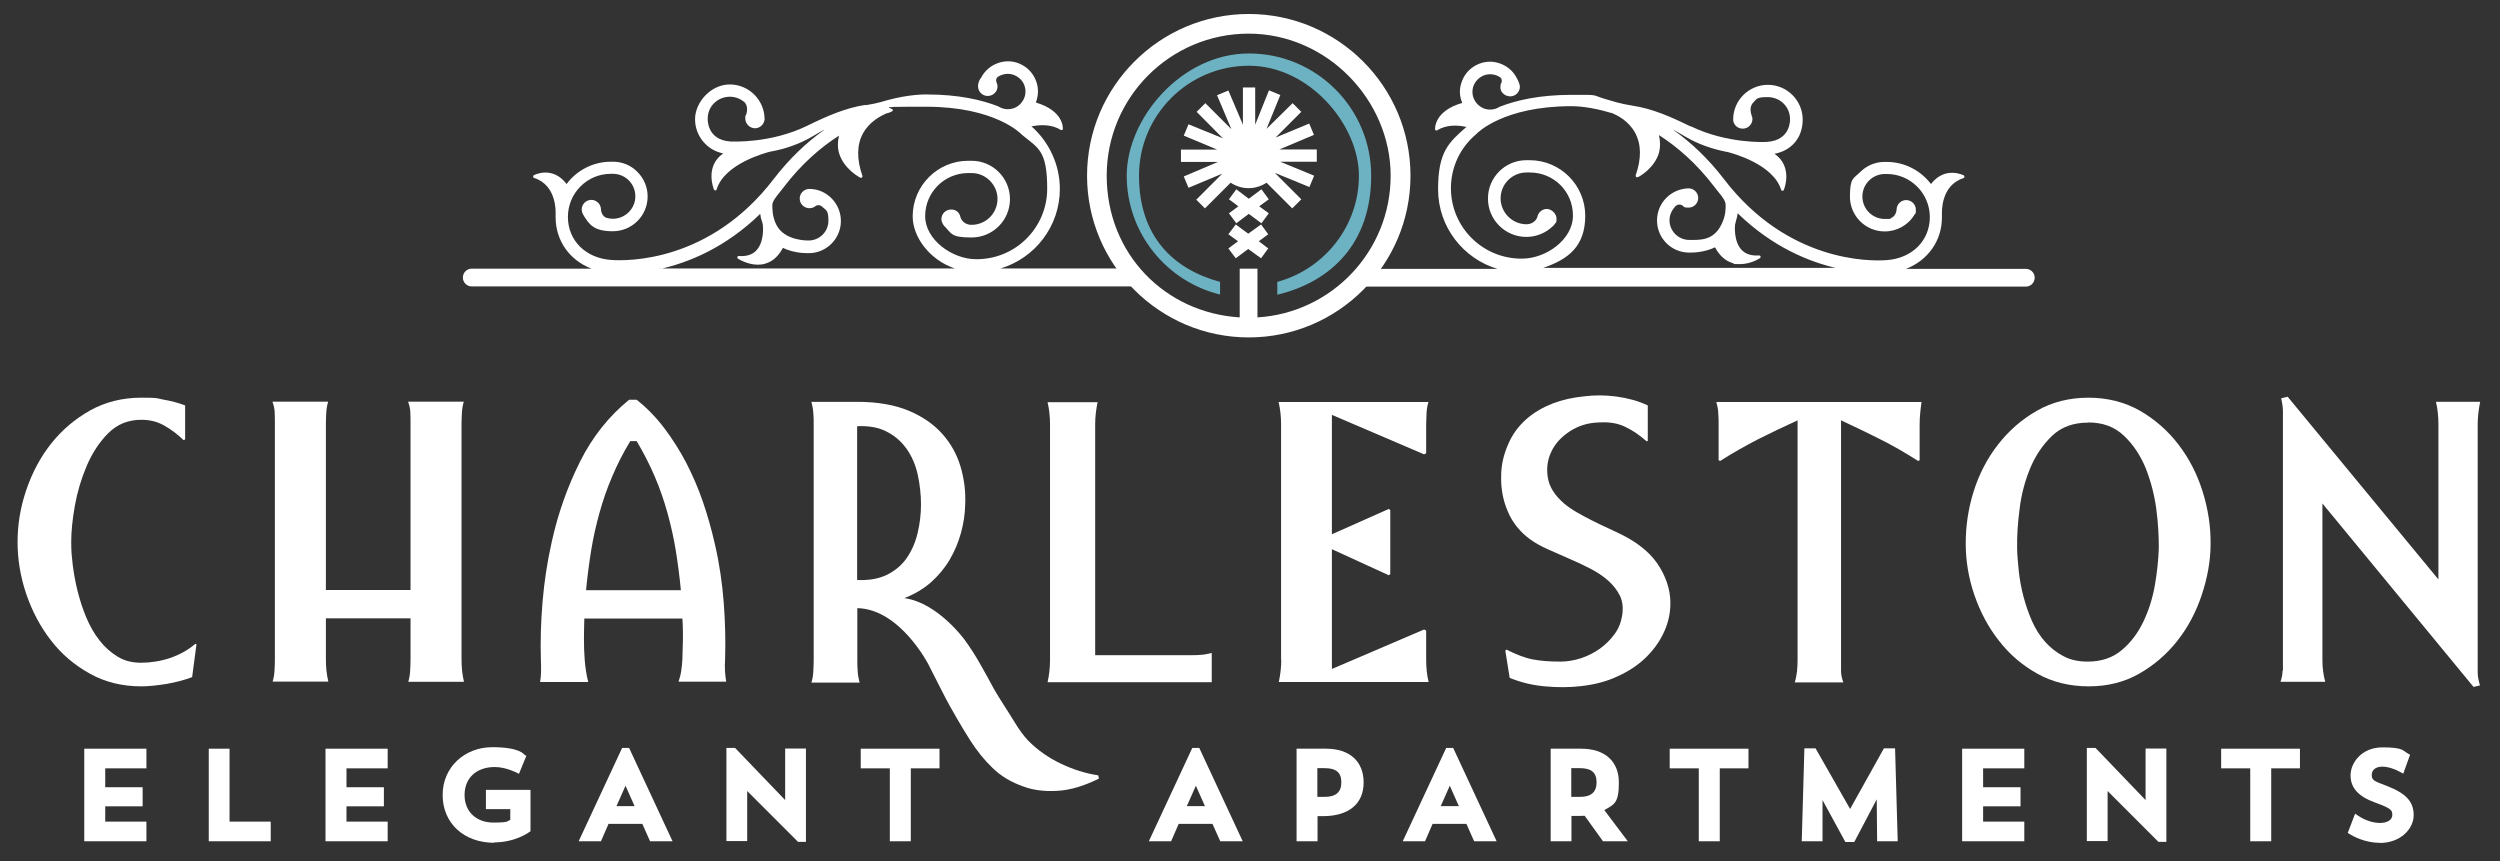 <?xml version="1.0" encoding="UTF-8"?>
<svg xmlns="http://www.w3.org/2000/svg" version="1.1" viewBox="0 0 1323.3 455.8">
  <rect x="0" y="0" width="1323.3" height="455.8" fill="#333333" stroke="none"/>
  <!-- Generator: Adobe Illustrator 28.7.1, SVG Export Plug-In . SVG Version: 1.2.0 Build 142)  -->
  <g>
    <g id="Layer_1">
      <g id="Layer_1-2" data-name="Layer_1">
        <g>
          <path d="M88.3,362c-5.1.8-9.6,1.3-13.5,1.3-10,0-19.1-2.2-27.2-6.7s-15-10.3-20.6-17.6c-5.7-7.3-10-15.5-13.1-24.6s-4.6-18.3-4.6-27.5,1.5-18.4,4.6-27.5,7.4-17.3,13.1-24.5c5.7-7.2,12.5-13,20.6-17.6,8.1-4.5,17.2-6.8,27.2-6.8s7.5.3,11.6,1,8,1.7,11.6,3.1v18l-.8.4c-3.2-3.1-6.6-5.7-10.2-7.7-3.6-2.1-7.6-3.1-12.2-3.1-7,0-12.8,2.4-17.5,7.1-4.7,4.7-8.5,10.5-11.4,17.3s-5,13.9-6.3,21.2c-1.3,7.4-1.9,13.7-1.9,19.1s.3,7.7.8,12.2c.6,4.5,1.4,9.2,2.6,13.9,1.2,4.7,2.7,9.4,4.6,13.9,1.9,4.5,4.2,8.6,7,12.1,2.8,3.6,6,6.4,9.6,8.6s7.7,3.2,12.4,3.2,10.3-.8,15.3-2.5,9.5-4.2,13.4-7.5l.6.2-2.3,17.4c-3.9,1.5-8.4,2.7-13.5,3.6h.1Z" fill="#fff"/>
          <path d="M145.3,355.1c.1-2,.2-3.9.2-5.9v-124.8c0-2,0-3.9-.1-5.9,0-2-.5-3.9-1.2-5.9h29.5c-.6,2-.9,3.9-1,5.8-.1,1.9-.2,3.8-.2,5.8v88.1h44.8v-88.1c0-2,0-3.9-.1-5.8,0-1.9-.5-3.8-1.2-5.8h29.5c-.6,2-.9,3.9-1,5.9s-.2,3.9-.2,5.9v124.6c0,4.2.4,8.2,1.3,11.9h-29.5c.6-2,.9-3.9,1-5.9s.2-3.9.2-5.9v-21.8h-44.8v21.8c0,4.1.4,8,1.3,11.7h-29.5c.6-2,.9-3.9,1-5.9v.2Z" fill="#fff"/>
          <path d="M359.1,361c.7-2,1.2-3.9,1.5-6,.3-2,.5-4,.6-6,.1-3.6.2-7.2.3-10.8,0-3.6,0-7.2-.3-10.8h-51.9c-.1,3.6-.2,7.3-.2,10.9s.1,7.3.4,10.9c.1,2,.4,4,.7,6.1.3,2.1.7,4,1.2,5.7h-25.5c.3-1.8.5-3.7.5-5.8s0-4-.1-6c-.3-9.9,0-20.2.9-30.8.9-10.6,2.5-21.2,4.9-31.8,3.3-14.9,8.3-29,14.9-42.2s15.3-24.1,26-32.8h4c5.4,4.3,10.3,9.3,14.6,15,4.3,5.7,8.2,11.8,11.6,18.3,3.4,6.6,6.4,13.5,8.9,20.8s4.6,14.8,6.3,22.3c2.4,10.3,3.9,20.7,4.7,31.1.8,10.4,1,20.4.7,30-.3,4.3,0,8.2.6,11.7h-25.3v.2ZM360.4,312.4c-.7-7.3-1.6-14.3-2.7-21-1.1-6.8-2.6-13.4-4.4-19.9s-4-12.9-6.7-19.2-5.9-12.6-9.6-18.8h-3.4c-3.8,6.3-7,12.6-9.6,18.8-2.7,6.3-4.9,12.7-6.7,19.2-1.8,6.5-3.3,13.1-4.4,19.9s-2,13.8-2.7,21h50.2Z" fill="#fff"/>
          <path d="M478.4,316.5l.9.2c17.2,2.7,31.1,21.7,31.1,21.7,3.1,4.2,5.9,8.6,8.5,13.2,2.6,4.6,5.1,9.1,7.4,13.4,2.4,4.3,8.6,13.6,10.9,17.5,2.3,3.8,4.7,7.1,7.2,9.7,4.9,4.9,10.6,8.9,17.1,12s13.1,5.2,19.8,6.2l.4,1.7c-7.8,3.9-15.1,6.1-21.9,6.5-6.8.4-12.8-.3-18.1-2.3-6.4-2.2-11.9-5.5-16.3-9.8-4.5-4.3-8.4-9.2-11.9-14.7-4.5-7-10.6-17.7-13-22.3-3.1-5.9-6-11.9-8.9-17.5,0,0-15-29.6-37.8-30.1v27.6c0,2,0,3.9.2,5.9.1,2,.5,3.9,1,5.9h-25.5c.6-2,.9-3.9,1-5.9s.2-3.9.2-5.9v-125c0-2,0-3.9-.2-5.9-.1-2-.5-3.9-1-5.9h24.3c10.7,0,19.8,1.6,27.2,4.7,7.4,3.1,13.4,7.3,17.9,12.4,4.5,5.1,7.7,10.9,9.6,17.4s2.7,13.1,2.4,19.8c-.1,5.2-.9,10.3-2.3,15.3s-3.4,9.7-6,14.1-5.9,8.3-9.8,11.8c-4,3.5-8.7,6.3-14.1,8.4M453.7,307c6.3.3,11.6-.7,15.9-2.8,4.3-2.2,7.8-5.1,10.4-8.9s4.5-8.1,5.7-13.1,1.8-10,1.8-15.2-.6-10.5-1.7-15.6-3-9.6-5.7-13.5-6.1-7-10.5-9.3c-4.3-2.3-9.6-3.3-15.9-3v81.4h0Z" fill="#fff"/>
          <path d="M581,212.8c-.8,3.8-1.3,7.7-1.3,11.7v122.3h50.9c1.8,0,3.6,0,5.3-.2,1.7-.1,3.6-.5,5.5-1v15.5h-86.9c.8-3.5,1.3-7.4,1.3-11.7v-124.8c0-4-.4-8-1.3-11.7h26.5Z" fill="#fff"/>
          <path d="M678.1,349.3v-124.8c0-3.8-.4-7.7-1.3-11.7h79.3c-.6,2-.9,3.9-1,5.8,0,1.9-.2,3.8-.2,5.8v15.5l-1.1.6-48.8-20.9v63.2l30.1-13.4.8.6v33.9l-.8.6-30.1-13.8v63.4l48.8-20.9,1.1.6v15.5c0,4.2.4,8.1,1.3,11.7h-79.3c.8-3.8,1.3-7.7,1.3-11.7h0Z" fill="#fff"/>
          <path d="M797.3,343.8c2.8,1.4,5.3,2.5,7.4,3.3,2.2.8,4.3,1.5,6.4,1.9,2.1.4,4.3.7,6.7.9,2.4.2,5.2.3,8.4.3s7-.6,10.7-1.8c3.6-1.2,6.9-2.9,9.9-5,3-2.2,5.6-4.7,7.7-7.6,2.2-2.9,3.5-6.2,4.1-9.8.7-4,.3-7.6-1.1-10.6-1.5-3-3.6-5.7-6.3-8.1s-5.9-4.5-9.6-6.4c-3.7-1.9-7.5-3.7-11.3-5.3-3.8-1.7-7.5-3.3-11.1-4.9s-6.6-3.3-9.1-5.1c-5.4-3.9-9.5-8.9-12-14.9-2.6-6-3.7-12.3-3.5-18.8,0-5.7,1.3-11.2,3.6-16.5,2.2-5.3,5.5-9.8,9.8-13.6,4-3.5,8.7-6.2,13.8-8.2,5.2-2,10.7-3.2,16.7-3.8,5.4-.7,11.1-.7,17.1.1,5.9.8,11.5,2.3,16.6,4.7v18.8l-.6.2c-3.6-3.2-7.4-5.8-11.2-7.6-3.8-1.9-8.4-2.7-13.7-2.4-5.9.1-11.1,1.7-15.6,4.6-4.5,2.9-7.9,6.5-9.9,10.8-2.1,4.3-2.7,8.9-1.9,13.8.8,5,3.7,9.5,8.6,13.7,2,1.7,4.2,3.2,6.8,4.7s5.2,2.9,8,4.3c2.7,1.4,5.5,2.7,8.3,4s5.4,2.5,8,3.8c9.2,4.7,15.8,10.5,19.8,17.4,4,6.8,5.8,13.8,5.3,20.9-.3,4.9-1.6,9.6-3.9,14.2-2.3,4.6-5.4,8.8-9.4,12.6-4,3.8-8.8,7-14.6,9.6-5.7,2.7-12.2,4.4-19.5,5.2-6.1.7-12.5.7-19,.1-6.6-.6-12.8-2.1-18.6-4.5l-2.3-14.4.6-.6h-.1Z" fill="#fff"/>
          <path d="M1017.1,212.8c-.3,2-.5,3.9-.7,5.9s-.3,3.9-.3,5.9v19l-.8.4c-7-4.5-13.7-8.3-20.1-11.5-6.4-3.2-13.3-6.6-20.7-10v126.7c0,2,0,3.9,0,6,0,2,.5,4,1.2,6h-25.7c.6-1.8.9-3.7,1.2-5.8.2-2,.3-4,.3-6v-126.9c-7.1,3.2-14.1,6.6-20.9,10-6.8,3.5-13.5,7.3-20.1,11.5l-.8-.4v-19c0-2,0-3.9-.2-5.9,0-2-.5-3.9-1-5.9h108.9-.4Z" fill="#fff"/>
          <path d="M1105.3,210.5c10.2,0,19.3,2.3,27.4,6.9,8,4.6,14.8,10.6,20.4,17.9,5.6,7.3,9.9,15.6,12.8,24.9s4.3,18.5,4.2,27.7c0,9.1-1.7,18.1-4.7,27.1s-7.3,17.1-12.9,24.2-12.3,12.9-20.2,17.4c-7.9,4.5-16.8,6.7-26.7,6.7s-19.1-2.2-27-6.6c-8-4.4-14.8-10.2-20.4-17.4-5.7-7.2-10-15.3-13.1-24.3s-4.6-18.1-4.6-27.3c0-9.2,1.3-18.4,4.2-27.6,2.9-9.2,7.2-17.5,12.9-24.8,5.7-7.3,12.5-13.3,20.6-17.9,8-4.6,17.2-6.9,27.4-6.9h-.3ZM1105.3,223.7c-7.8,0-14.2,2.3-19.1,7s-8.8,10.4-11.6,17.2c-2.8,6.8-4.7,14-5.6,21.6-1,7.6-1.4,14.4-1.3,20.4,0,3.9.5,8.1.9,12.6.5,4.5,1.3,8.9,2.5,13.4s2.7,8.8,4.5,12.9,4.1,7.7,6.9,10.9c2.8,3.1,6,5.7,9.7,7.6,3.7,2,8,2.9,12.8,2.9,7.2,0,13.3-2,18.1-6.1,4.8-4,8.6-9.1,11.5-15.2s4.9-12.6,6.1-19.6,1.8-13.4,2-19.3c0-6-.3-12.8-1.3-20.4s-2.9-14.8-5.6-21.7c-2.8-6.8-6.6-12.6-11.6-17.3-4.9-4.7-11.2-7-18.9-7h0Z" fill="#fff"/>
          <path d="M1208.4,355.1c0-2,0-3.9,0-5.9v-125c0-2.2,0-4.4,0-6.6,0-2.2-.4-4.4-.9-6.8l3.4-.8,79.8,96.7v-82.3c0-4-.4-8-1.3-11.7h23.4c-.8,4-1.3,8-1.3,11.7v124.8c0,2.4,0,4.6,0,6.8,0,2.2.5,4.4,1.2,6.8l-3.4.8-80-97.1v82.7c0,4.3.5,8.2,1.5,11.7h-23.7c.7-2,1.1-3.9,1.1-5.9h.1Z" fill="#fff"/>
        </g>
        <g>
          <path d="M77.5,445.3h-32.9v-49h32.9v10.4h-21.8v10h19.8v10.1h-19.8v8.1h21.8v10.4Z" fill="#fff"/>
          <path d="M143.4,445.3h-32.9v-49h11v38.6h21.8v10.4h.1Z" fill="#fff"/>
          <path d="M205.2,445.3h-32.9v-49h32.9v10.4h-21.8v10h19.8v10.1h-19.8v8.1h21.8v10.4h0Z" fill="#fff"/>
          <path d="M261.7,446.1c-16.2,0-27.4-10.4-27.4-25.3s11.8-25.3,26.3-25.3,16.8,3.8,17,4l1,.6-3.9,9.5-1.4-.7s-5.7-2.9-11.4-2.9c-9.7,0-16,5.8-16,14.8s6.4,14.6,15.2,14.6,7.1-.8,9-1.4v-5.7h-12.9v-10.2h23.6v21.9l-.6.4c-.3.2-7.4,5.5-18.7,5.5l.2.2Z" fill="#fff"/>
          <path d="M356.1,445.3h-12l-4.1-9.2h-17.9l-4,9.2h-11.8l23-49.4h3.7l23,49.4h0ZM326.3,426.7h9.6l-4.8-10.8-4.8,10.8h0Z" fill="#fff"/>
          <path d="M426.6,445.6h-4.2l-26.9-26.9v26.5h-11v-49.3h4.6l26.5,27.6v-27.3h11v49.4h0Z" fill="#fff"/>
          <path d="M482.1,445.3h-11.1v-38.6h-15.4v-10.4h41.7v10.4h-15.2v38.6Z" fill="#fff"/>
          <path d="M657.9,445.3h-12l-4.1-9.2h-17.9l-4,9.2h-11.8l23-49.4h3.7l23,49.4h0ZM628.2,426.7h9.6l-4.8-10.8-4.8,10.8Z" fill="#fff"/>
          <path d="M697.3,445.3h-11v-49h15.6c12.5,0,19.9,6.7,19.9,17.9s-7.8,17.8-21.5,17.8h-2.9v13.4h0ZM697.3,421.8h3.9c5.9,0,8.8-2.5,8.8-7.7s-2.8-7.5-8.8-7.5h-3.9v15.1h0Z" fill="#fff"/>
          <path d="M792.3,445.3h-12l-4.1-9.2h-17.9l-4,9.2h-11.8l23-49.4h3.7l23,49.4h0ZM762.6,426.7h9.6l-4.8-10.8-4.8,10.8Z" fill="#fff"/>
          <path d="M861.7,445.3h-13.2l-9.7-13.5c-1.1,0-2.3.1-3.4.1h-3.6v13.4h-11v-49h16.2c12.5,0,19.9,6.7,19.9,17.9s-2.6,11.6-7.7,14.6l12.5,16.6h0ZM831.7,421.8h4.6c5.9,0,8.8-2.5,8.8-7.7s-2.8-7.5-8.8-7.5h-4.6v15.1h0Z" fill="#fff"/>
          <path d="M910.3,445.3h-11.1v-38.6h-15.4v-10.4h41.7v10.4h-15.2v38.6Z" fill="#fff"/>
          <path d="M981.4,445.7h-4.6l-12.1-22.2v21.8h-11l1.4-49.2h5.9l18.3,32.1,17.9-32.1h5.9l1.4,49.2h-10.9l-.2-22.2-11.9,22.6h-.1Z" fill="#fff"/>
          <path d="M1071.5,445.3h-32.9v-49h32.9v10.4h-21.8v10h19.8v10.1h-19.8v8.1h21.8v10.4Z" fill="#fff"/>
          <path d="M1146.7,445.6h-4.2l-26.9-26.9v26.5h-11v-49.3h4.6l26.5,27.6v-27.3h11v49.4h0Z" fill="#fff"/>
          <path d="M1202.2,445.3h-11.1v-38.6h-15.4v-10.4h41.7v10.4h-15.2v38.6Z" fill="#fff"/>
          <path d="M1259.5,446.1c-5.3,0-11-1.7-15.8-4.6l-1-.6,3.9-10.2,1.5,1c3.7,2.5,7.9,3.9,11.7,3.9s6.5-1.6,6.5-4.2-.6-3.5-9.1-6.6c-8.9-3.2-13-7.8-13-14.4s5.8-14.8,16.9-14.8,10.7,1.7,13.5,3.3l1.1.6-3.6,10-1.5-.8c-2.5-1.4-6.3-2.9-9.6-2.9s-5.6,1.6-5.6,4.4,1.3,3.3,8,5.8c10.2,4,14.2,8.3,14.2,15.5s-6.9,14.7-18,14.7h0Z" fill="#fff"/>
        </g>
        <path d="M661,7.4c47.2,0,85.6,38.4,85.6,85.6s-38.4,85.6-85.6,85.6-85.6-38.4-85.6-85.6S613.9,7.4,661,7.4h0ZM661,17.8c-41.5,0-75.2,33.6-75.2,75.2s31.1,72.6,70.4,75v-25.8h9.4v25.8c39.4-2.4,70.5-35.1,70.5-75s-33.6-75.2-75.2-75.2" fill="#fff"/>
        <path d="M661,116" fill="none" stroke="#8c5b41" stroke-linecap="round" stroke-miterlimit="10" stroke-width="5"/>
        <path d="M676.1,149.2c24.8-6.7,43.2-29.4,43.2-56.2s-26.1-58.2-58.2-58.2-58.2,26.1-58.2,58.2,18.1,49.5,42.9,56.2v6.7c-28.3-6.9-49.4-32.5-49.4-62.9s29-64.7,64.7-64.7,64.7,29,64.7,64.7-21.2,56.2-49.7,63v-6.7h0Z" fill="#6cb2c2"/>
        <path d="M684.2,110.1l4.6-4.6-14-14,18.3,7.5,2.5-6-18-7.4h19.4v-6.5h-19.8l18.3-7.7-2.5-6-17.8,7.4,13.6-13.6-4.6-4.6-13.8,13.6,7.3-17.9-6-2.5-7.3,18.2v-19.7h-6.5v19.7l-7.7-18.1-6,2.5,7.6,18-13.8-13.8-4.6,4.6,13.9,14-18.2-7.4-2.5,6,17.7,7.4h-19.2v6.5h19.6l-18.1,7.7,2.5,6,17.9-7.5-13.8,13.8,4.6,4.6,13.6-13.6c2.7,1.8,6,2.9,9.5,2.9s6.8-1.1,9.5-2.9l13.6,13.6.2-.2Z" fill="#fff"/>
        <polygon points="671.6 105.5 667.7 100.2 661 105.2 654.4 100.2 650.5 105.5 655.5 109.2 650.5 112.9 654.4 118.2 661 113.2 667.7 118.2 671.6 112.9 666.5 109.2 671.6 105.5" fill="#fff"/>
        <polygon points="671.3 124 667.5 118.8 660.7 123.7 654.1 118.8 650.2 124 655.3 127.7 650.2 131.5 654.1 136.7 660.7 131.8 667.5 136.7 671.3 131.5 666.3 127.7 671.3 124" fill="#fff"/>
        <path d="M410.2,81.7" fill="#fff"/>
        <path d="M458.2,55.7c6.5-1,11.6-2.7,11.6-2.7,11.8-3.2,20-3,20.7-3,16.9,0,29.2,2.9,37.9,6.3l.7.4c2.2,1.2,4.7,1.4,7.1.7,2.4-.7,4.3-2.4,5.5-4.6,1.2-2.2,1.4-4.7.7-7.1-.7-2.4-2.4-4.3-4.6-5.5-2.2-1.2-4.7-1.4-7.1-.7-1,.3-1.9.7-2.7,1.3,0,0-1.3,1-.4,3.2,0,0,.4.6.4,1.8,0,2.8-2.4,5-5.2,5s-5.1-2.3-5.1-5.1,1.7-4.7,1.7-4.7c2-3.8,5.3-6.5,9.4-7.8,4.1-1.3,8.4-.9,12.1,1.1,3.8,2,6.5,5.3,7.8,9.4,1.1,3.4.9,7-.3,10.3v.3c14.7,4.4,14.2,13.5,14.2,13.9s-.2.5-.4.6-.2,0-.3,0-.3,0-.4,0c-4.8-3.1-11-2.8-15-2h-.6c9.5,8.4,15.1,20.5,15.1,33.2,0,19.9-13.3,36.7-31.4,42.1h72.7v9.5H249.7c-2.6,0-4.7-2.1-4.7-4.7s2.1-4.7,4.7-4.7h63.4c-11.5-4.4-19-14.7-19-27.2s0-1,0-1.5v-.3c0-.6.8-15.2-11.4-19-.3,0-.5-.4-.5-.7s.1-.6.4-.8c.1,0,9.8-5.2,17.3,4.7h0c5.4-7.2,13.9-11.8,23.5-11.8h1.1c4.9,0,9.5,1.9,12.9,5.4,3.5,3.5,5.4,8.1,5.4,13,0,10.2-8.3,18.4-18.4,18.4s-12.6-3.5-15.9-9.1h0c-.4-.8-.6-1.6-.6-2.4,0-2.8,2.3-5.1,5.1-5.1s5.1,2.3,5.1,5.1h0s.2,3.8,3.3,4.5h.1c.9.3,1.9.4,2.9.4,6.5,0,11.9-5.3,11.9-11.9s-5.3-11.9-11.9-11.9h-1.1c-12.5,0-22.7,10.2-22.7,22.8s9.5,21.9,23,22.8c8.4.6,52.1,1.3,85.9-42.8,8.5-11.1,17.6-19.5,26.4-25.8l.4-.4c-2.2,1.2-5.9,3.4-5.9,3.4-7.3,4.4-15.2,6.9-22.3,8.2h-.2c-2.7.7-24.4,6.4-28.6,20.1,0,.3-.4.5-.7.5h0c-.3,0-.6-.2-.7-.5,0,0-5.1-12.1,4.9-19.1h0c-8.5-1.6-14.9-9.2-14.9-18.1s8.3-18.4,18.4-18.4,18.4,8.3,18.4,18.4v.2c-.3,2.6-2.5,4.6-5.1,4.6s-5.1-2.3-5.1-5.1.1-1.1.3-1.7v-.2c.2,0,1.5-3.9-.3-6.3l-.3-.4c-2.1-1.8-4.8-3-7.8-3-6.5,0-11.8,5-11.8,11.6,0,0-.7,11.3,12.1,12.1,1,0,21.2,1.1,40.5-8.3,10.8-5.3,20.5-9.5,31-11.1v.3ZM349.9,142.1h155.5c-13.3-4.5-22.3-16.6-22.3-27.6,0-16.2,13.2-29.4,29.4-29.4h1.8c11.2,0,20.3,9.1,20.3,20.3s-9.1,20.3-20.3,20.3-10.5-2.1-14.4-6c0,0-.4-.4-.7-.9-.5-.9-.9-1.7-.9-2.8,0-2.8,2.3-5.1,5.1-5.1s4.2,1.5,4.9,3.6v.2c1.4,4.6,6,4.3,6,4.3,7.6,0,13.7-6.2,13.7-13.7s-6.2-13.7-13.7-13.7h-1.8c-12.6,0-22.8,10.2-22.8,22.8s14.5,22.8,26.9,22.8h.4c20.6,0,37.3-16.7,37.3-37.3s-4.9-21.5-13.4-28.6l-.3-.3c-.2-.2-13.9-14.5-50.2-14.5s-9.7.2-20.6,3.4h-.3c-3.3,1.4-9.3,4.5-12.7,10.7-3.3,6-3.4,13.6-.3,22.5.1.3,0,.6-.2.8-.1,0-.3.2-.5.2h-.4c-.3-.2-8.6-4.5-11.2-12.8-.9-3-.9-6.2-.1-9.5h0c-9.7,6.2-19.8,14.9-29.2,27.2-1.1,1.5-2.3,2.9-3.4,4.3,0,0-2.7,3.2-2.7,5.2s0,6.2,2.1,10.4c4.3,8.8,17,8.4,17.1,8.4,5.8,0,10.5-4.7,10.5-10.4s-1.1-5.4-3-7.2h0c-1.8-2-3.8-.7-4-.5h0c-.9.7-1.9,1-3.1,1-2.8,0-5.1-2.3-5.1-5.1s2.3-5.1,5.1-5.1h0c9.2,0,16.7,7.7,16.7,17s-7.6,17-17,17h-.8c-2.3,0-7.7-.3-12.9-2.8h0c-2.4,4.5-5.5,7.3-9.5,8.4-1.3.4-2.6.5-3.8.5-5.6,0-10.3-3.1-10.5-3.2-.3-.2-.4-.6-.3-.9.1-.3.4-.5.8-.5,3.9.3,7-.6,9.2-2.9,4.5-4.7,3.5-13.3,3.5-13.4,0,0,0-.7-.6-2.4-.5-1.5-.4-1.1-.8-3.6h0c-18.3,17.8-37.8,25.8-53.1,29.2h.6v-.3Z" fill="#fff"/>
        <path d="M894.9,66.8c19.3,9.4,39.5,8.4,40.5,8.3,12.8-.9,12.1-12.1,12.1-12.1,0-6.5-5.3-11.6-11.8-11.6s-5.7,1.1-7.8,3l-.3.4c-1.9,2.4-.5,6.2-.4,6.3v.2c.3.5.4,1.1.4,1.7,0,2.8-2.3,5.1-5.1,5.1s-4.9-2-5.1-4.6v-.2c0-10.2,8.3-18.4,18.4-18.4s18.4,8.3,18.4,18.4-6.4,16.5-14.9,18.1h0c10,7,5,19,4.9,19.1,0,.3-.4.5-.7.5s0,0,0,0c-.3,0-.6-.2-.7-.5-4.2-13.7-25.8-19.4-28.6-20.1h-.2c-7.1-1.4-15-3.9-22.3-8.3,0,0-3.7-2.2-5.9-3.4l.4.4c8.8,6.3,17.9,14.7,26.4,25.8,33.8,44.1,77.5,43.4,85.9,42.8,13.6-.9,23-10.3,23-22.8s-10.2-22.8-22.7-22.8h-1.1c-6.5,0-11.9,5.3-11.9,11.9s5.3,11.9,11.9,11.9,1.9,0,2.9-.4h0c3.1-.8,3.3-4.5,3.3-4.5h0c0-2.8,2.3-5.1,5.1-5.1s5.1,2.3,5.1,5.1-.2,1.7-.6,2.4h0c-3.3,5.7-9.4,9.1-15.9,9.1-10.2,0-18.4-8.3-18.4-18.4s1.9-9.5,5.4-13,8.1-5.4,12.9-5.4h1.1c9.6,0,18.1,4.6,23.5,11.7h0c7.5-9.7,17.2-4.6,17.3-4.6.3,0,.4.4.4.8s-.2.6-.5.7c-12.2,3.8-11.4,18.4-11.4,19v1.8c0,12.5-7.6,22.8-19,27.2h63.4c2.6,0,4.7,2.1,4.7,4.7s-2.1,4.7-4.7,4.7h-352.4v-9.4h72.7c-18.1-5.4-31.4-22.2-31.4-42.1s5.6-24.8,15.1-33.1h-.6c-4-.9-10.2-1.2-15,1.9,0,0-.3,0-.4,0h-.3c-.2,0-.4-.4-.4-.6,0-.4-.5-9.6,14.3-13.9v-.3c-1.4-3.3-1.5-6.9-.4-10.3,1.3-4.1,4-7.4,7.8-9.4s8.1-2.4,12.1-1.1c4.1,1.3,7.4,4,9.4,7.8,0,0,1.6,2.7,1.7,4.7,0,2.8-2.3,5.1-5.1,5.1s-5.4-2.2-5.2-5,.4-1.8.4-1.8c.9-2.1-.4-3.2-.4-3.2-.8-.6-1.7-1-2.7-1.3-2.4-.7-4.9-.5-7.1.7-2.2,1.2-3.8,3.1-4.6,5.5-.7,2.4-.5,4.9.7,7.1,1.2,2.2,3.1,3.8,5.5,4.6,2.4.7,4.9.5,7.1-.7l.7-.4c8.7-3.4,21-6.3,37.9-6.3s8.9-.2,20.7,3c0,0,5.1,1.7,11.6,2.7,10.6,1.6,20.2,5.8,31,11.1l-.2-.3ZM972.9,142.1c-15.3-3.4-34.8-11.4-53.1-29.2h0c-.4,2.5-.4,2.1-.8,3.6-.5,1.8-.6,2.4-.6,2.4,0,0-1,8.7,3.5,13.4,2.1,2.2,5.2,3.2,9.2,2.9.4,0,.7.2.8.5s0,.7-.3.9c-.2.2-4.9,3.2-10.5,3.2s-2.5-.2-3.8-.5c-3.9-1.1-7.1-3.9-9.5-8.4h0c-5.2,2.5-10.6,2.8-12.9,2.8s-.7,0-.8,0c-9.4,0-17-7.6-17-17s7.5-16.8,16.7-17h0c2.8,0,5.1,2.3,5.1,5.1s-2.3,5.1-5.1,5.1-2.2-.4-3.1-1h0c-.2-.2-2.2-1.5-4,.4h0c-1.8,2-3,4.5-3,7.3,0,5.7,4.7,10.4,10.5,10.4s12.8.5,17.1-8.4c2.1-4.3,2.2-8,2.1-10.4,0-2-2.7-5.2-2.7-5.2-1.1-1.4-2.3-2.8-3.4-4.3-9.4-12.3-19.5-21-29.2-27.2h0c.8,3.3.8,6.5,0,9.5-2.6,8.4-10.8,12.7-11.2,12.8h-.4c-.2,0-.4,0-.5-.2-.2-.2-.3-.5-.2-.8,3.1-8.9,3-16.4-.3-22.5-3.4-6.3-9.5-9.4-12.7-10.6h-.3c-10.8-3.3-18.7-3.5-20.6-3.5-36.3,0-50,14.3-50.2,14.5l-.3.3c-8.5,7.1-13.4,17.5-13.4,28.6,0,20.6,16.7,37.3,37.3,37.3h.4c12.5,0,26.9-10,26.9-22.8s-10.2-22.8-22.8-22.8h-1.8c-7.6,0-13.7,6.2-13.7,13.7s6.2,13.7,13.7,13.7c0,0,4.6.2,5.9-4.3v-.2c.7-2.1,2.7-3.6,4.9-3.6s5.1,2.3,5.1,5.1-.4,1.9-.9,2.8c-.3.5-.7.9-.7.9-3.8,3.8-8.9,6-14.4,6-11.2,0-20.3-9.1-20.3-20.3s9.1-20.3,20.3-20.3h1.8c16.2,0,29.4,13.2,29.4,29.4s-9,23.1-22.3,27.6h156.1v.3Z" fill="#fff"/>
      </g>
    </g>
  </g>
</svg>